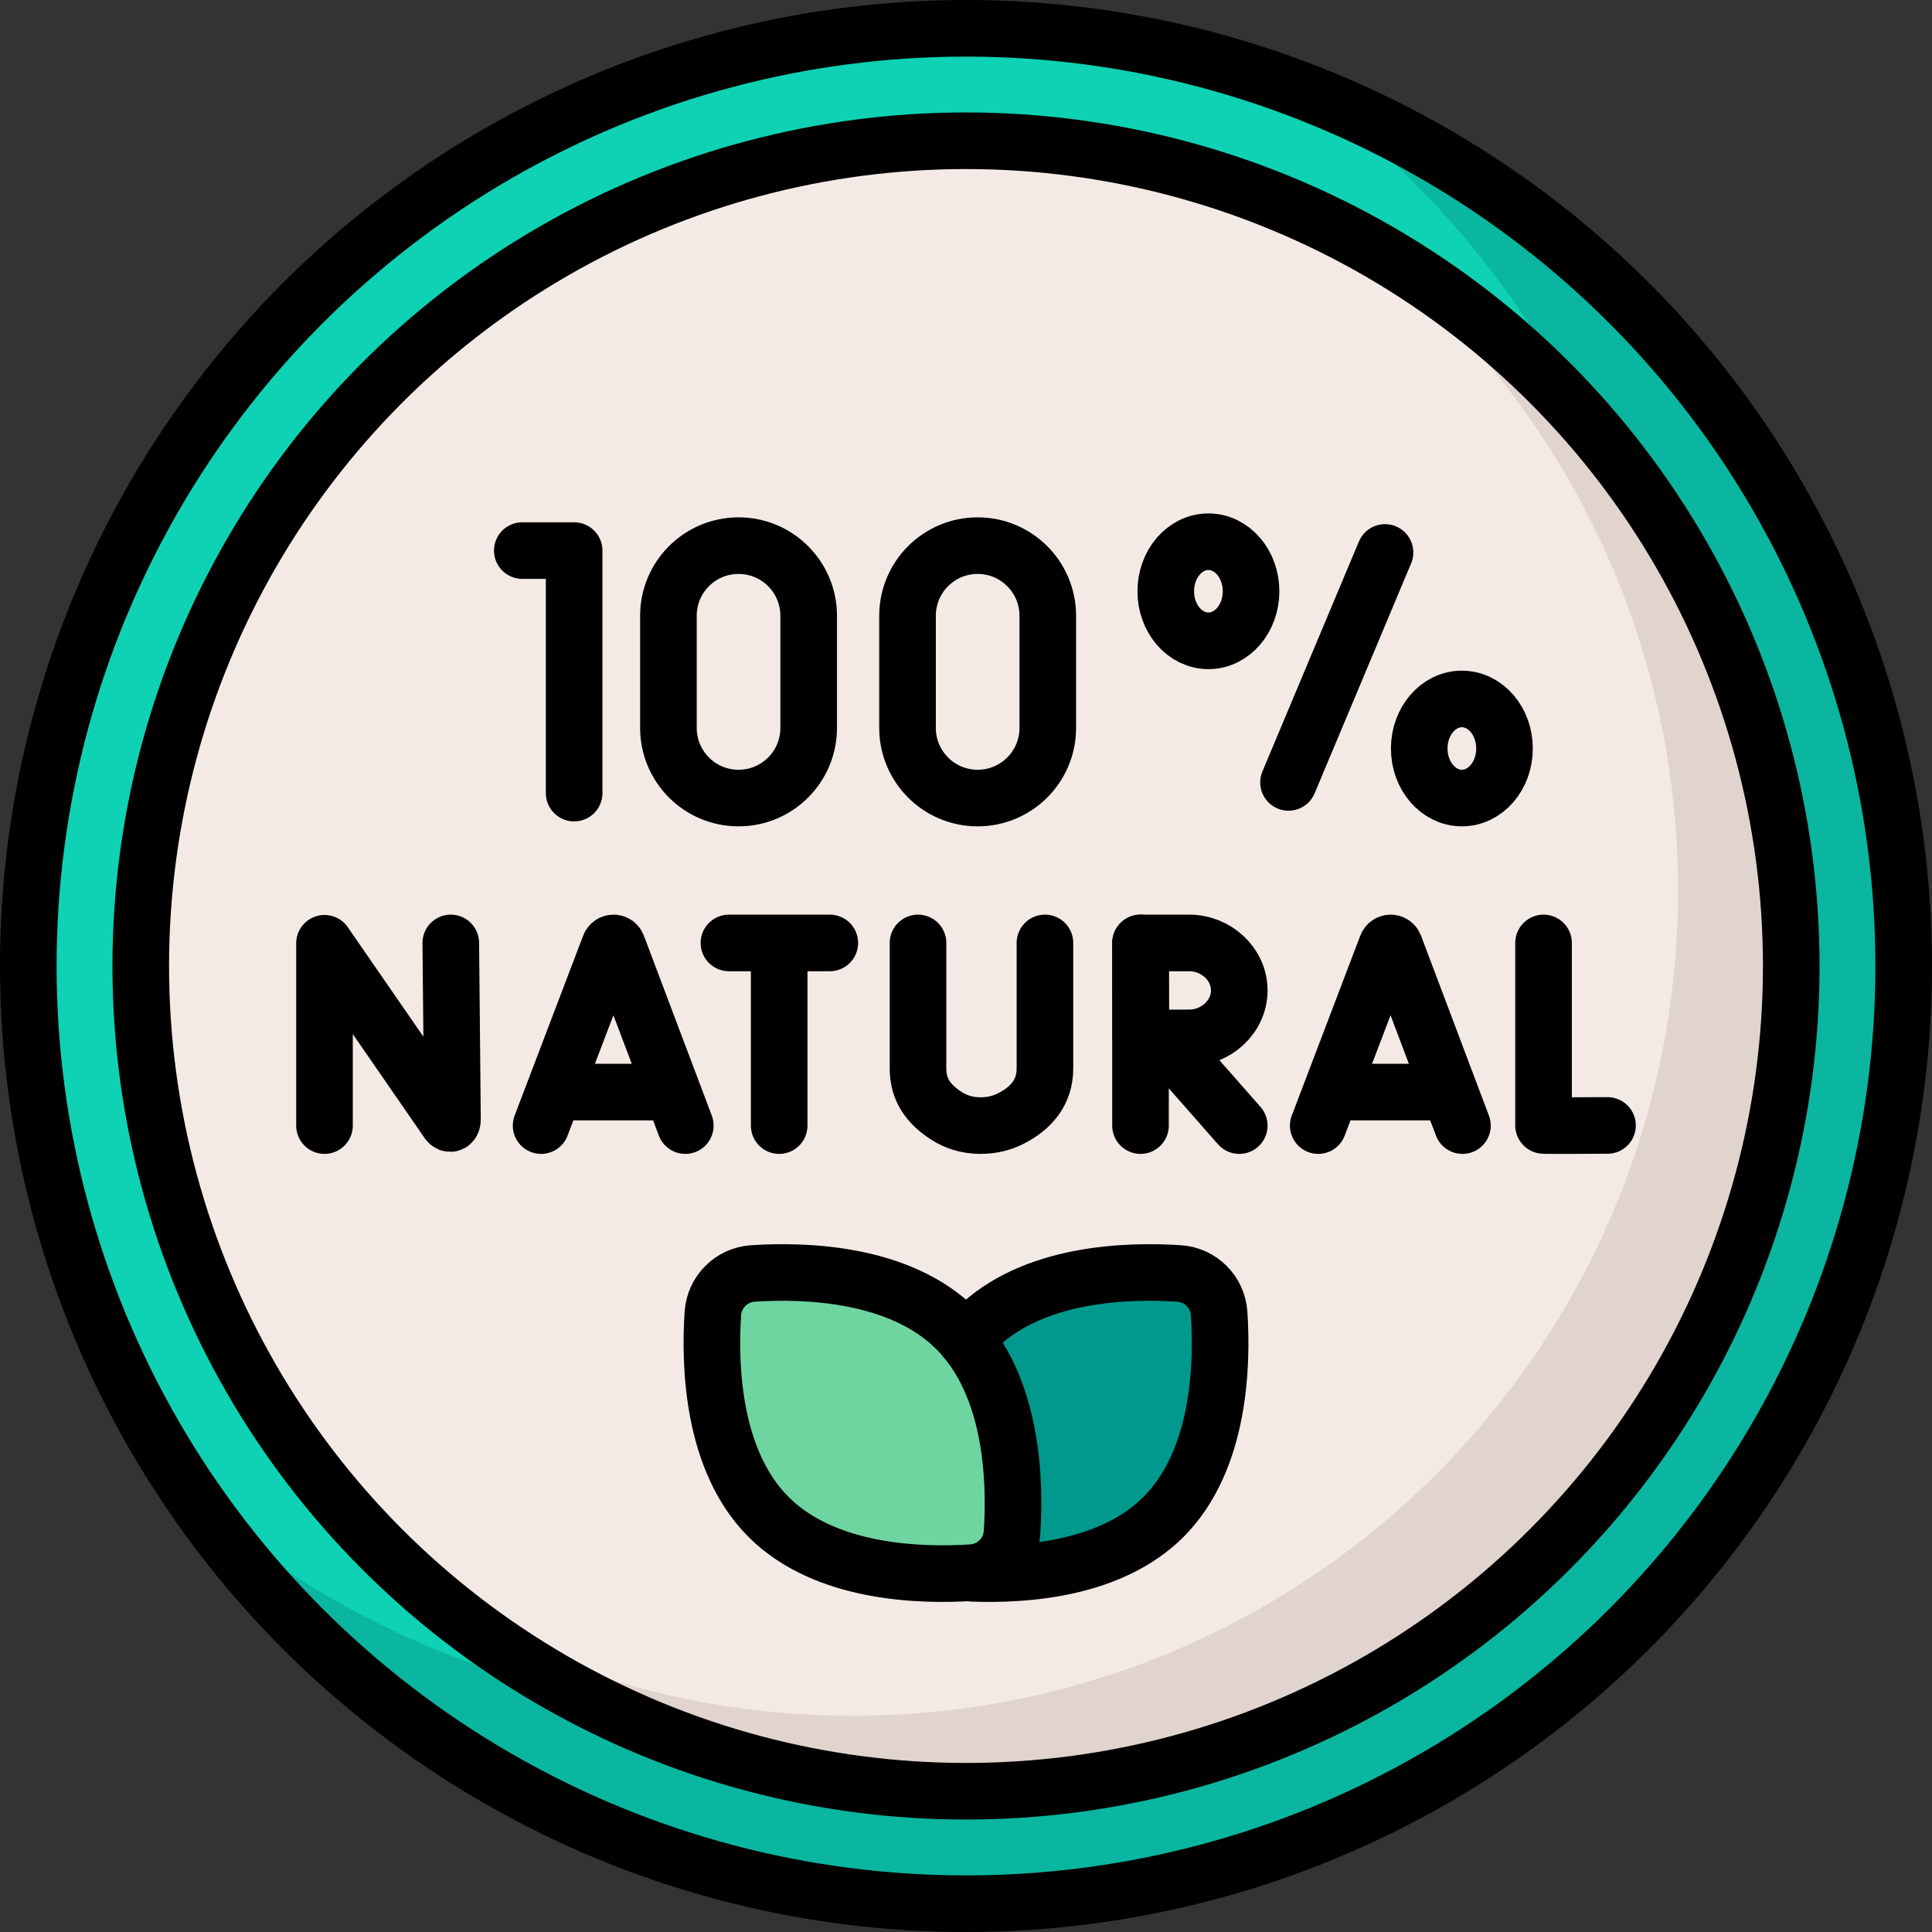 <?xml version="1.0" encoding="UTF-8"?>
<svg xmlns="http://www.w3.org/2000/svg" xmlns:xlink="http://www.w3.org/1999/xlink" version="1.1" id="Capa_1" x="0px" y="0px" viewBox="0 0 512 512" style="enable-background:new 0 0 512 512;" xml:space="preserve" width="512" height="512">
<rect x="0" y="0" width="512" height="512" fill="#333333" stroke="none"/>
<g>
	<g>
		<circle style="fill:#0ED2B3;" cx="256" cy="256" r="248.5"/>
		<path style="fill:#0AB69F;" d="M347.237,24.785c57.9,42.618,95.924,110.832,97.131,188.263&#10;&#9;&#9;&#9;c2.05,131.563-102.941,239.878-234.504,241.928c-59.719,0.931-114.646-20.196-157.02-55.85&#10;&#9;&#9;&#9;C97.832,462.867,172.051,504.5,256,504.5c137.243,0,248.5-111.257,248.5-248.5C504.5,150.969,439.338,61.158,347.237,24.785z"/>
		<circle style="fill:#F3EAE6;" cx="256" cy="256" r="218.699"/>
		<path style="fill:#E1D3CE;" d="M361.763,64.546c49.62,39.338,81.846,99.794,82.909,168.047&#10;&#9;&#9;&#9;c1.882,120.769-94.495,220.198-215.265,222.08c-39.563,0.617-76.835-9.314-109.139-27.19&#10;&#9;&#9;&#9;c37.294,29.558,84.448,47.217,135.731,47.217c120.784,0,218.699-97.915,218.699-218.699&#10;&#9;&#9;&#9;C474.699,173.582,429.101,101.824,361.763,64.546z"/>
		<path style="fill:#01998D;" d="M308.326,402.008c-14.967,14.967-40.221,15.666-53.927,14.757&#10;&#9;&#9;&#9;c-5.689-0.378-10.222-4.91-10.599-10.599c-0.909-13.705-0.21-38.959,14.757-53.927c14.967-14.967,40.221-15.666,53.927-14.757&#10;&#9;&#9;&#9;c5.689,0.378,10.222,4.91,10.599,10.599C323.993,361.787,323.293,387.041,308.326,402.008z"/>
		<path style="fill:#6ED5A1;" d="M253.443,352.239c14.967,14.967,15.666,40.221,14.757,53.927&#10;&#9;&#9;&#9;c-0.378,5.689-4.91,10.222-10.599,10.599c-13.705,0.909-38.959,0.21-53.927-14.757c-14.967-14.967-15.666-40.221-14.757-53.927&#10;&#9;&#9;&#9;c0.378-5.689,4.91-10.222,10.599-10.599C213.221,336.573,238.475,337.272,253.443,352.239z"/>
	</g>
	<g>
		
			<circle style="fill:none;stroke:#000000;stroke-width:15;stroke-linecap:round;stroke-linejoin:round;stroke-miterlimit:10;" cx="256" cy="256" r="248.5"/>
		
			<circle style="fill:none;stroke:#000000;stroke-width:15;stroke-linecap:round;stroke-linejoin:round;stroke-miterlimit:10;" cx="256" cy="256" r="218.699"/>
		<path style="fill:none;stroke:#000000;stroke-width:15;stroke-linecap:round;stroke-linejoin:round;stroke-miterlimit:10;" d="&#10;&#9;&#9;&#9;M255.998,355.06c0.803-0.975,1.655-1.917,2.56-2.821c14.967-14.967,40.221-15.666,53.927-14.757&#10;&#9;&#9;&#9;c5.689,0.378,10.222,4.91,10.599,10.599c0.909,13.705,0.21,38.959-14.757,53.927c-13.869,13.869-36.571,15.487-50.732,14.926"/>
		<path style="fill:none;stroke:#000000;stroke-width:15;stroke-linecap:round;stroke-linejoin:round;stroke-miterlimit:10;" d="&#10;&#9;&#9;&#9;M253.443,352.239c14.967,14.967,15.666,40.221,14.757,53.927c-0.378,5.689-4.91,10.222-10.599,10.599&#10;&#9;&#9;&#9;c-13.705,0.909-38.959,0.21-53.927-14.757c-14.967-14.967-15.666-40.221-14.757-53.927c0.378-5.689,4.91-10.222,10.599-10.599&#10;&#9;&#9;&#9;C213.221,336.573,238.475,337.272,253.443,352.239z"/>
		<path style="fill:none;stroke:#000000;stroke-width:15;stroke-linecap:round;stroke-linejoin:round;stroke-miterlimit:10;" d="&#10;&#9;&#9;&#9;M349.346,298.294l18.176-47.725c0.371-0.908,1.657-0.909,2.03-0.002l18.011,47.727"/>
		
			<line style="fill:none;stroke:#000000;stroke-width:15;stroke-linecap:round;stroke-linejoin:round;stroke-miterlimit:10;" x1="355.015" y1="289.408" x2="381.987" y2="289.408"/>
		<path style="fill:none;stroke:#000000;stroke-width:15;stroke-linecap:round;stroke-linejoin:round;stroke-miterlimit:10;" d="&#10;&#9;&#9;&#9;M143.398,298.294l18.176-47.725c0.371-0.908,1.657-0.909,2.03-0.002l18.011,47.727"/>
		
			<line style="fill:none;stroke:#000000;stroke-width:15;stroke-linecap:round;stroke-linejoin:round;stroke-miterlimit:10;" x1="149.066" y1="289.408" x2="176.038" y2="289.408"/>
		<path style="fill:none;stroke:#000000;stroke-width:15;stroke-linecap:round;stroke-linejoin:round;stroke-miterlimit:10;" d="&#10;&#9;&#9;&#9;M85.994,298.294v-48.316l32.666,47.303c0.606,0.875,1.254,0.446,1.254-0.618l-0.452-46.775"/>
		<path style="fill:none;stroke:#000000;stroke-width:15;stroke-linecap:round;stroke-linejoin:round;stroke-miterlimit:10;" d="&#10;&#9;&#9;&#9;M409.055,249.887v48.366c0.535,0.092,16.95,0,16.95,0"/>
		<path style="fill:none;stroke:#000000;stroke-width:15;stroke-linecap:round;stroke-linejoin:round;stroke-miterlimit:10;" d="&#10;&#9;&#9;&#9;M243.286,249.887v33.309c0,5.672,2.814,9.492,7.594,12.546c2.328,1.487,5.268,2.547,8.922,2.552&#10;&#9;&#9;&#9;c3.165,0.004,5.809-0.728,7.996-1.83c5.571-2.805,9.123-7.065,9.123-13.303v-33.274"/>
		
			<line style="fill:none;stroke:#000000;stroke-width:15;stroke-linecap:round;stroke-linejoin:round;stroke-miterlimit:10;" x1="193.176" y1="249.887" x2="219.909" y2="249.887"/>
		
			<line style="fill:none;stroke:#000000;stroke-width:15;stroke-linecap:round;stroke-linejoin:round;stroke-miterlimit:10;" x1="206.489" y1="251.433" x2="206.489" y2="298.294"/>
		
			<line style="fill:none;stroke:#000000;stroke-width:15;stroke-linecap:round;stroke-linejoin:round;stroke-miterlimit:10;" x1="308.083" y1="275.19" x2="328.417" y2="298.294"/>
		
			<line style="fill:none;stroke:#000000;stroke-width:15;stroke-linecap:round;stroke-linejoin:round;stroke-miterlimit:10;" x1="302.246" y1="249.887" x2="302.246" y2="298.294"/>
		<path style="fill:none;stroke:#000000;stroke-width:15;stroke-linecap:round;stroke-linejoin:round;stroke-miterlimit:10;" d="&#10;&#9;&#9;&#9;M328.417,262.467c0,6.948-6.092,12.58-13.292,12.58c-3.571,0-12.774,0.055-12.774,0.055s-0.058-9.134-0.058-12.636&#10;&#9;&#9;&#9;c0-2.876-0.032-12.58-0.032-12.58s8.644,0,12.863,0C322.325,249.887,328.417,255.52,328.417,262.467z"/>
		
			<polyline style="fill:none;stroke:#000000;stroke-width:15;stroke-linecap:round;stroke-linejoin:round;stroke-miterlimit:10;" points="&#10;&#9;&#9;&#9;138.416,145.912 152.153,145.912 152.153,210.182 &#9;&#9;"/>
		
			<line style="fill:none;stroke:#000000;stroke-width:15;stroke-linecap:round;stroke-linejoin:round;stroke-miterlimit:10;" x1="367.045" y1="146.404" x2="341.469" y2="207.345"/>
		
			<ellipse style="fill:none;stroke:#000000;stroke-width:15;stroke-linecap:round;stroke-linejoin:round;stroke-miterlimit:10;" cx="320.242" cy="156.695" rx="11.301" ry="13.132"/>
		
			<ellipse style="fill:none;stroke:#000000;stroke-width:15;stroke-linecap:round;stroke-linejoin:round;stroke-miterlimit:10;" cx="387.411" cy="198.362" rx="11.301" ry="13.132"/>
		<path style="fill:none;stroke:#000000;stroke-width:15;stroke-linecap:round;stroke-linejoin:round;stroke-miterlimit:10;" d="&#10;&#9;&#9;&#9;M214.309,192.908c0,10.264-8.321,18.585-18.585,18.585c-10.264,0-18.585-8.321-18.585-18.585v-29.723&#10;&#9;&#9;&#9;c0-10.264,8.321-18.585,18.585-18.585c10.264,0,18.585,8.321,18.585,18.585V192.908z"/>
		<path style="fill:none;stroke:#000000;stroke-width:15;stroke-linecap:round;stroke-linejoin:round;stroke-miterlimit:10;" d="&#10;&#9;&#9;&#9;M277.674,192.908c0,10.264-8.321,18.585-18.585,18.585c-10.264,0-18.585-8.321-18.585-18.585v-29.723&#10;&#9;&#9;&#9;c0-10.264,8.321-18.585,18.585-18.585c10.264,0,18.585,8.321,18.585,18.585V192.908z"/>
	</g>
</g>















</svg>
